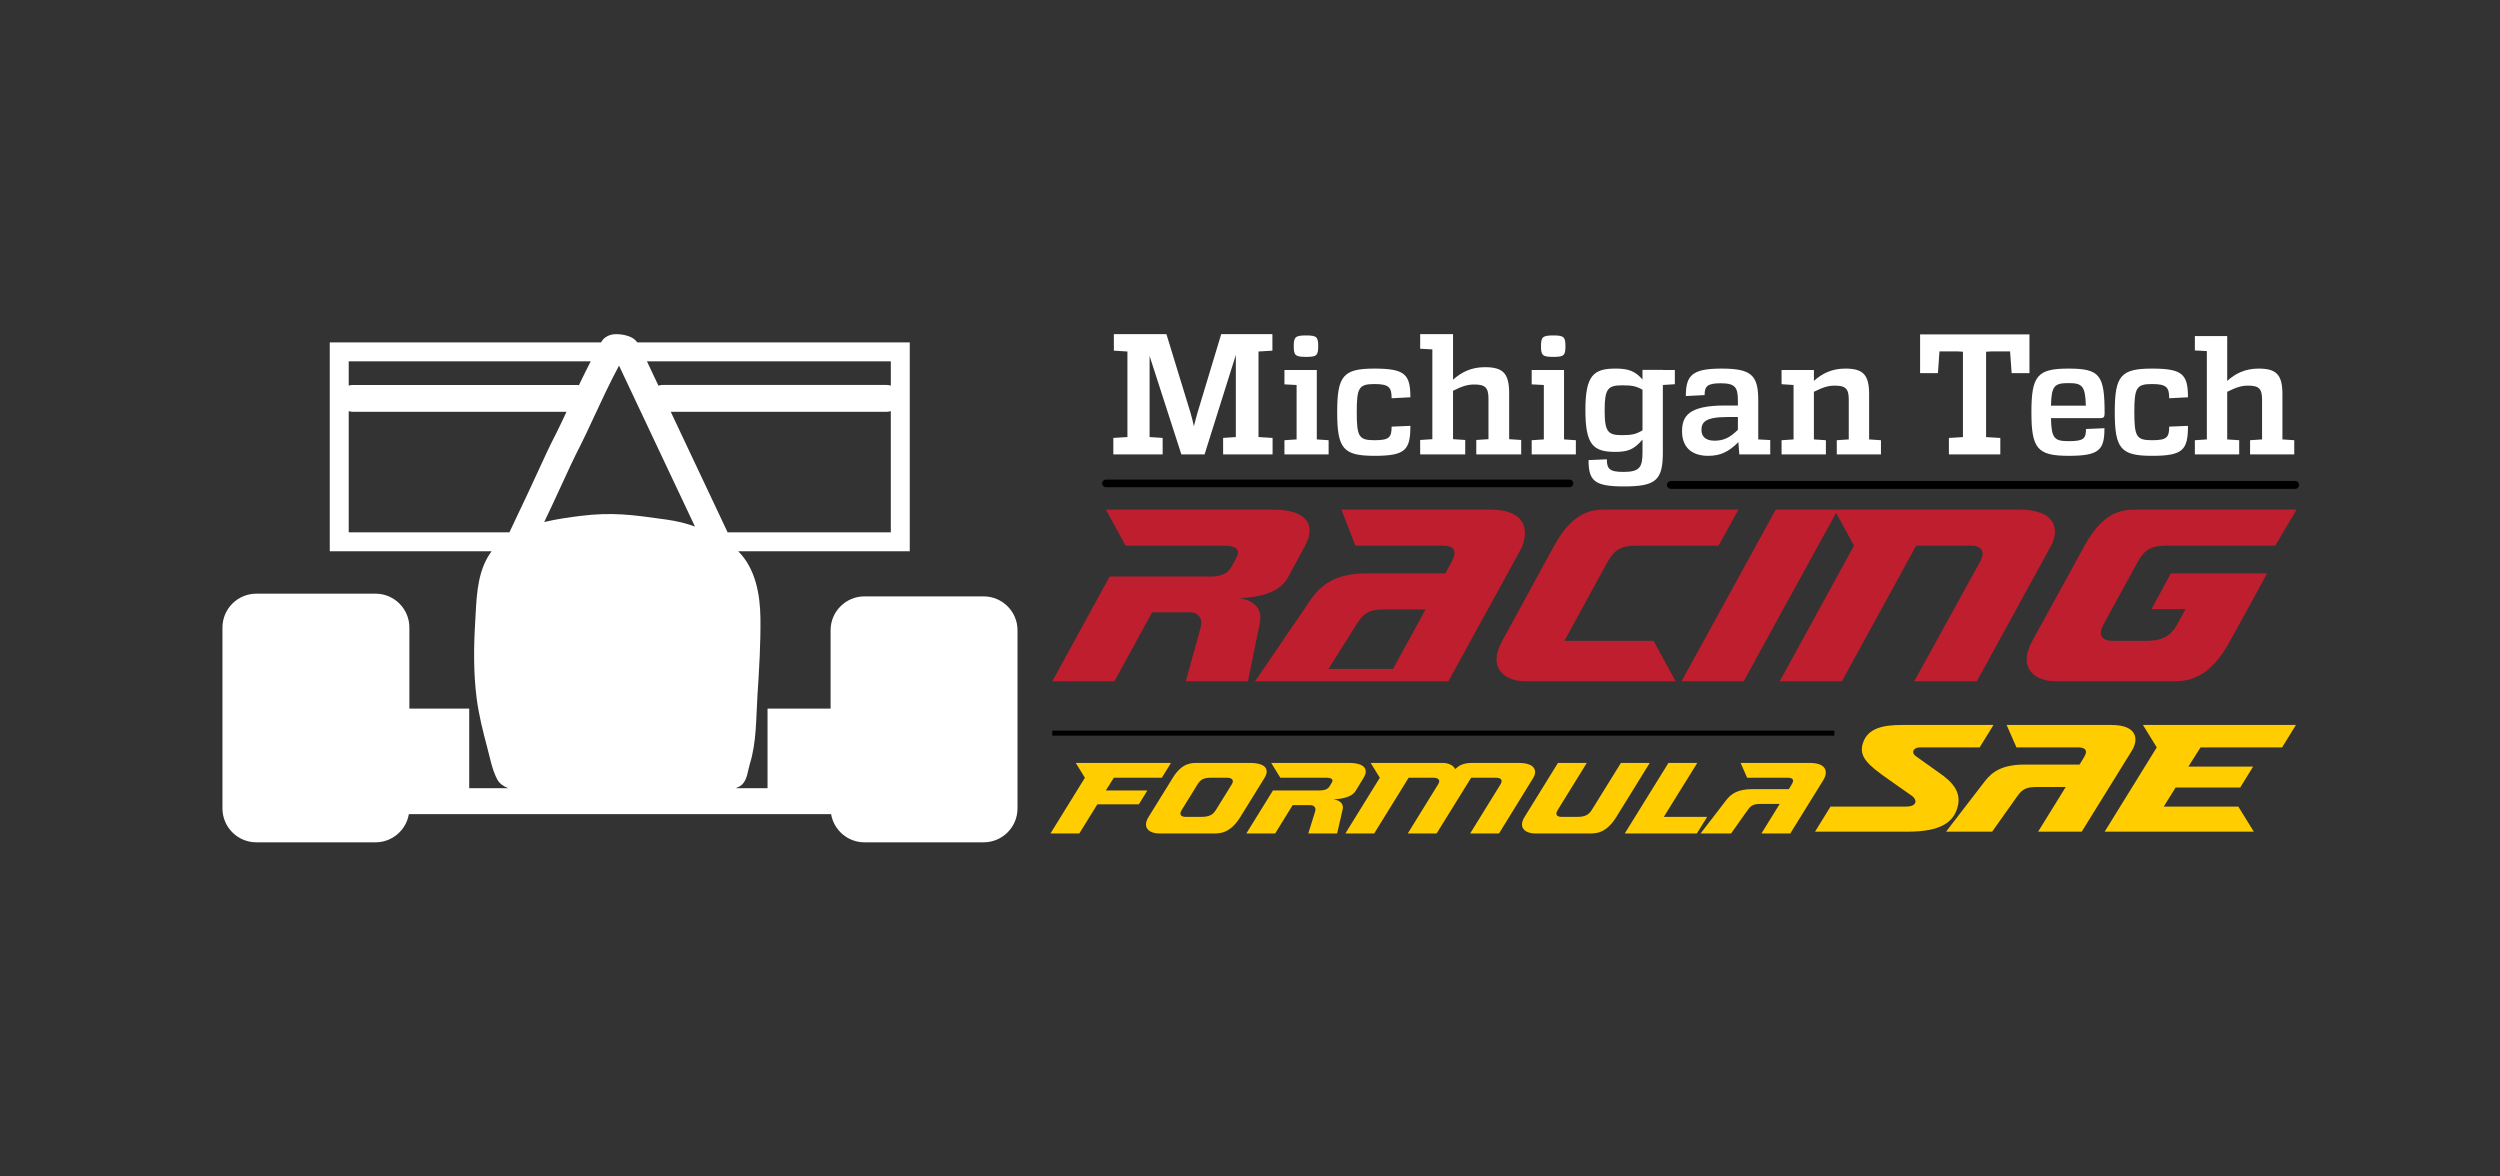<?xml version="1.0" encoding="UTF-8"?>
<svg xmlns="http://www.w3.org/2000/svg" xmlns:xlink="http://www.w3.org/1999/xlink" version="1.1" id="Layer_1" x="0px" y="0px" viewBox="0 0 612 288" style="enable-background:new 0 0 612 288;" xml:space="preserve">
<rect x="0" y="0" width="612" height="288" fill="#333333" stroke="none"/>
<path d="M561.92,118.364H408.968c-0.156,0-0.283,0.127-0.283,0.283v0.135c0,0.156,0.127,0.283,0.283,0.283H561.92  c0.156,0,0.283-0.127,0.283-0.283v-0.135C562.203,118.491,562.076,118.364,561.92,118.364z"></path>
<path d="M561.855,119.678H409.033c-0.53,0-0.961-0.431-0.961-0.961c0-0.536,0.431-0.967,0.961-0.967h152.823  c0.53,0,0.962,0.432,0.962,0.962C562.817,119.247,562.385,119.678,561.855,119.678z"></path>
<path d="M384.266,118.656H270.683c-0.143,0-0.26-0.117-0.26-0.26v-0.124c0-0.143,0.117-0.26,0.26-0.26h113.583  c0.143,0,0.26,0.117,0.26,0.26v0.124C384.525,118.539,384.408,118.656,384.266,118.656z"></path>
<path d="M384.206,119.27H270.743c-0.515,0-0.933-0.419-0.933-0.933c0-0.519,0.419-0.938,0.933-0.938h113.464  c0.515,0,0.933,0.419,0.933,0.933C385.139,118.851,384.721,119.27,384.206,119.27z"></path>
<path id="XMLID_127_" style="fill:#FFFFFF;" d="M496.811,91.35h-4.364l-0.378-5.329h-4.49l-1.385,0.084v20.896l3.483,0.21v4.028  H477.09v-4.028l3.441-0.21V86.104l-1.343-0.084h-4.406l-0.378,5.329h-4.364v-9.483h26.771V91.35z"></path>
<path id="XMLID_124_" style="fill:#FFFFFF;" d="M510.652,105.021l4.518-0.193c0,5.291-1.236,6.758-8.728,6.758  c-7.685,0-9.152-1.738-9.152-10.697c0-8.921,1.467-10.658,9.075-10.658c7.723,0,8.843,1.583,8.843,10.967  c0,0.927-0.232,1.158-1.12,1.158h-12.01c0.116,4.982,0.811,5.638,4.364,5.638C510.073,107.995,510.652,107.377,510.652,105.021z   M502.079,99.306h8.534c-0.116-4.866-0.927-5.522-4.248-5.522C502.928,93.784,502.195,94.44,502.079,99.306z"></path>
<path id="XMLID_122_" style="fill:#FFFFFF;" d="M535.614,97.259l-4.595,0.232c0-2.665-0.656-3.476-4.171-3.476  c-3.823,0-4.364,0.85-4.364,6.874c0,6.063,0.541,6.874,4.364,6.874c3.553,0,4.171-0.656,4.171-3.321l4.595-0.193  c0,5.908-1.197,7.337-8.766,7.337c-7.685,0-9.152-1.738-9.152-10.697c0-8.921,1.467-10.658,9.152-10.658  C534.301,90.231,535.614,91.66,535.614,97.259z"></path>
<path id="XMLID_120_" style="fill:#FFFFFF;" d="M561.631,111.239h-10.813v-3.476l2.935-0.193V97.8c0-2.626-0.772-3.398-3.398-3.398  c-1.661,0-2.858,0.386-5.136,1.506v11.662l2.935,0.193v3.476h-10.851v-3.476l2.935-0.193V85.945l-2.935-0.155v-3.514h7.917v10.967  c1.931-1.738,4.325-3.012,7.646-3.012c4.325,0,5.87,1.39,5.87,6.295v11.045l2.896,0.193V111.239z"></path>
<g id="XMLID_99_">
	<path id="XMLID_118_" style="fill:#FFFFFF;" d="M311.531,111.239h-12.111v-4.037l3.112-0.21V86.89l-7.654,24.349H289.2   l-7.78-24.097v19.849l3.196,0.21v4.037h-12.069v-4.037l3.448-0.21V86.049l-3.322-0.21v-4.037h12.868l5.887,19.219   c0.336,1.093,0.589,2.229,0.841,3.322c0.294-1.093,0.547-2.229,0.883-3.322l5.803-19.219h12.532v4.037l-3.406,0.21v20.943   l3.448,0.21V111.239z"></path>
	<path id="XMLID_116_" style="fill:#FFFFFF;" d="M325.247,111.239h-10.813v-3.476l2.974-0.193V94.247l-2.974-0.155v-3.514h7.917   v16.992l2.896,0.193V111.239z"></path>
	<path id="XMLID_114_" style="fill:#FFFFFF;" d="M345.262,97.259l-4.595,0.232c0-2.665-0.656-3.476-4.171-3.476   c-3.823,0-4.364,0.85-4.364,6.874c0,6.063,0.541,6.874,4.364,6.874c3.553,0,4.171-0.656,4.171-3.321l4.595-0.193   c0,5.908-1.197,7.337-8.766,7.337c-7.685,0-9.152-1.738-9.152-10.697c0-8.921,1.468-10.658,9.152-10.658   C343.949,90.231,345.262,91.66,345.262,97.259z"></path>
	<path id="XMLID_112_" style="fill:#FFFFFF;" d="M372.386,111.239h-10.99v-3.532l2.983-0.196v-9.93c0-2.669-0.785-3.454-3.454-3.454   c-1.688,0-2.905,0.393-5.22,1.531v11.854l2.983,0.196v3.532h-11.029v-3.532l2.983-0.196V85.53l-2.983-0.157v-3.572h8.046v11.147   c1.962-1.766,4.396-3.062,7.771-3.062c4.396,0,5.966,1.413,5.966,6.398v11.225l2.944,0.196V111.239z"></path>
	<path id="XMLID_110_" style="fill:#FFFFFF;" d="M385.77,111.239h-10.813v-3.476l2.974-0.193V94.247l-2.974-0.155v-3.514h7.917   v16.992l2.896,0.193V111.239z"></path>
	<path id="XMLID_107_" style="fill:#FFFFFF;" d="M407.067,94.247v16.412c0,6.874-1.622,8.419-9.538,8.419   c-7.299,0-8.65-1.429-8.65-6.449l4.48-0.193c0,2.356,0.656,3.089,4.093,3.089c4.016,0,4.634-1.197,4.634-4.866v-3.051   c-2.124,2.472-3.63,3.012-6.681,3.012c-5.368,0-7.299-1.699-7.299-10.195c0-8.457,1.931-10.195,7.337-10.195   c3.128,0,4.75,0.541,6.642,2.665V90.54h4.982v0.039h2.935v3.476L407.067,94.247z M402.086,105.33v-9.925   c-1.467-0.85-2.51-1.081-4.943-1.081c-3.514,0-4.325,0.811-4.325,6.101c0,5.368,0.811,6.102,4.364,6.102   C399.498,106.528,400.618,106.257,402.086,105.33z"></path>
	<path id="XMLID_104_" style="fill:#FFFFFF;" d="M433.354,111.239h-7.569l-0.232-3.012c-2.356,2.394-4.441,3.36-7.376,3.36   c-4.518,0-6.41-2.549-6.41-5.986c0-3.63,1.467-6.333,10.465-6.333h3.205V98.07c0-3.205-0.618-4.248-4.209-4.248   c-3.321,0-3.939,0.772-3.939,2.896l-4.595,0.232c0-5.059,1.506-6.719,8.728-6.719c7.337,0,8.998,1.622,8.998,7.762v9.577   l2.935,0.154V111.239z M419.683,107.879c2.278,0,3.785-0.734,5.754-2.665v-3.128h-2.587c-5.522,0-6.333,1.352-6.333,3.205   C416.517,106.682,417.366,107.879,419.683,107.879z"></path>
	<path id="XMLID_102_" style="fill:#FFFFFF;" d="M460.455,111.239h-10.813v-3.476l2.935-0.193V97.8c0-2.626-0.772-3.398-3.398-3.398   c-1.661,0-2.858,0.386-5.136,1.506v11.662l2.935,0.193v3.476h-10.851v-3.476l2.935-0.193V94.247l-2.935-0.193v-3.476h7.917v2.665   c1.931-1.738,4.325-3.012,7.646-3.012c4.325,0,5.87,1.39,5.87,6.295v11.045l2.896,0.193V111.239z"></path>
	<path id="XMLID_101_" style="fill:#FFFFFF;" d="M316.712,84.74c0-2.24,0.386-2.626,3.051-2.626c2.549,0,2.935,0.386,2.935,2.626   c0,2.278-0.386,2.626-2.935,2.626C317.098,87.366,316.712,87.018,316.712,84.74z"></path>
	<path id="XMLID_100_" style="fill:#FFFFFF;" d="M377.236,84.74c0-2.24,0.386-2.626,3.051-2.626c2.549,0,2.935,0.386,2.935,2.626   c0,2.278-0.386,2.626-2.935,2.626C377.622,87.366,377.236,87.018,377.236,84.74z"></path>
</g>
<g>
	<path style="fill:#BE1E2D;" d="M303.585,146.434c4.007-0.212,9.522-1.059,11.671-5.013l4.239-7.837   c2.323-4.237,1.51-8.827-7.897-8.827h-40.878l4.82,8.827h24.271c2.555,0,3.948,0.918,2.903,2.824l-1.278,2.401   c-0.929,1.695-2.729,2.331-5.168,2.331H271.65l-14.052,25.631h15.213l9.232-16.875h9.174c2.497,0,3.252,1.835,2.671,3.813   l-3.6,13.063h15.213l2.903-14.263C309.044,149.47,307.534,147.141,303.585,146.434z"></path>
	<path style="fill:#BE1E2D;" d="M382.959,156.884l10.626-19.417c1.625-2.966,3.426-3.884,6.851-3.884h20.265l4.877-8.827h-32.343   c-3.02,0-7.955,0-12.774,8.827l-12.716,23.3c-3.832,6.991,1.045,9.886,5.516,9.886h36.93l-5.401-9.886H382.959z"></path>
	<polygon style="fill:#BE1E2D;" points="434.694,124.757 411.642,166.77 426.855,166.77 449.47,125.553 449.035,124.757  "></polygon>
	<path style="fill:#BE1E2D;" d="M494.326,124.757h-44.419h-0.871l0.435,0.796l4.385,8.031l-18.174,33.186h15.213l18.174-33.186   h13.471c2.323,0,3.659,1.271,2.207,3.884l-16.142,29.302h15.329l18.174-33.186C504.08,129.983,503.674,124.757,494.326,124.757z"></path>
	<path style="fill:#BE1E2D;" d="M523.358,137.467c1.626-2.966,3.426-3.884,6.851-3.884h26.768l5.225-8.827h-39.135   c-3.019,0-7.955,0-12.774,8.827l-12.774,23.3c-3.833,6.991,1.045,9.886,5.516,9.886h28.568c3.542,0,8.941,0,14.342-9.886   l9.057-16.522h-23.574l-4.761,8.755h8.361l-2.032,3.672c-1.684,3.106-3.832,4.095-7.78,4.095h-8.013   c-2.845,0-3.6-1.553-2.265-4.025L523.358,137.467z"></path>
	<path style="fill:#BE1E2D;" d="M364.843,124.757h-36.464l3.426,8.827h21.31c2.091,0,4.007,0.635,2.265,3.884l-1.568,2.895h-19.278   c-7.606,0-11.148,2.754-13.761,6.566l-13.529,19.841h5.613h10.471h16.026h12.426h2.787l17.478-31.845   C374.424,130.618,374.192,124.757,364.843,124.757z M341.005,163.756H325.22l6.933-11.037c1.8-2.824,3.194-3.53,6.852-3.53h9.987   L341.005,163.756z"></path>
</g>
<g>
	<path style="fill:#FFCD00;" d="M257.15,204.037l8.434-13.645l-2.237-3.629h23.306l-2.237,3.629h-11.747l-1.967,3.107h10.184   l-2.101,3.396h-10.157l-4.419,7.142H257.15z"></path>
	<path style="fill:#FFCD00;" d="M283.739,204.037c-2.075,0-4.338-1.19-2.559-4.065l5.927-9.58c2.236-3.629,4.526-3.629,5.927-3.629   h12.879c4.364,0,4.743,1.887,3.664,3.629l-5.927,9.58c-2.506,4.065-5.011,4.065-6.655,4.065H283.739z M294.031,199.973   c1.831,0,2.829-0.406,3.61-1.684l3.907-6.3c0.62-1.016,0.026-1.597-1.132-1.597h-4.068c-1.59,0-2.425,0.377-3.179,1.597   l-3.907,6.329c-0.621,1.016-0.27,1.655,1.05,1.655H294.031z"></path>
	<path style="fill:#FFCD00;" d="M305.099,204.037l6.521-10.538h11.424c1.132,0,1.967-0.261,2.399-0.959l0.592-0.987   c0.485-0.784-0.162-1.162-1.347-1.162h-11.262l-2.236-3.629h18.968c4.364,0,4.741,1.887,3.664,3.629l-1.967,3.223   c-0.996,1.625-3.557,1.974-5.416,2.061c1.833,0.29,2.533,1.248,2.236,2.497l-1.346,5.864h-7.059l1.669-5.371   c0.27-0.813-0.081-1.568-1.239-1.568h-4.256l-4.285,6.939H305.099z"></path>
	<path style="fill:#FFCD00;" d="M329.342,204.037l8.434-13.645l-2.237-3.629h17.648c1.563,0,2.695,0.726,3.044,1.509   c0.755-0.726,1.833-1.509,4.042-1.509h11.451c4.337,0,4.552,2.148,3.636,3.629l-8.407,13.645h-7.059l7.438-12.048   c0.62-1.016,0.107-1.597-1.105-1.597h-6.09l-8.46,13.645h-7.059l7.464-12.077c0.62-0.987,0-1.568-1.105-1.568h-6.142l-8.434,13.645   H329.342z"></path>
	<path style="fill:#FFCD00;" d="M375.784,204.037c-2.075,0-4.338-1.19-2.559-4.065l8.162-13.209h7.059l-7.138,11.554   c-0.621,1.016-0.298,1.655,1.05,1.655h3.691c1.833,0,2.829-0.406,3.611-1.684l7.14-11.525h7.059l-8.164,13.209   c-2.506,4.065-5.011,4.065-6.655,4.065H375.784z"></path>
	<path style="fill:#FFCD00;" d="M397.736,204.037l10.697-17.274h7.059l-8.192,13.209h10.616l-2.533,4.065H397.736z"></path>
	<path style="fill:#FFCD00;" d="M431.196,204.037l4.473-7.229h-4.634c-1.698,0-2.344,0.29-3.18,1.452l-4.096,5.777h-7.462   l6.278-8.158c1.212-1.568,2.855-2.7,6.385-2.7h8.945l0.728-1.19c0.807-1.335-0.081-1.597-1.051-1.597h-9.888l-1.588-3.629h16.92   c4.337,0,4.445,2.41,3.34,4.181l-8.109,13.093H431.196z"></path>
</g>
<g>
	<path style="fill:#FFCD00;" d="M448.109,197.448h18.461c2.934,0,2.69-1.756,1.508-2.591l-5.746-4.04   c-4.808-3.381-7.457-5.489-6.276-8.958c1.223-3.645,4.931-4.391,9.699-4.391h22.25l-3.382,5.489h-14.589   c-1.752,0-2.16,1.361-1.1,2.108l5.542,3.952c3.83,2.591,5.624,5.05,4.768,8.431c-0.938,3.688-3.912,6.147-12.226,6.147h-22.699   L448.109,197.448z"></path>
	<path style="fill:#FFCD00;" d="M498.923,203.596l6.764-10.934h-7.01c-2.567,0-3.545,0.439-4.808,2.196l-6.194,8.738h-11.288   l9.496-12.339c1.833-2.371,4.319-4.083,9.657-4.083h13.53l1.1-1.8c1.222-2.02-0.122-2.415-1.59-2.415h-14.955l-2.404-5.489h25.591   c6.561,0,6.724,3.644,5.054,6.323L509.6,203.596H498.923z"></path>
	<path style="fill:#FFCD00;" d="M515.219,203.596l12.755-20.637l-3.382-5.489h37.451l-3.382,5.489h-19.968l-2.974,4.698h15.852   l-3.179,5.138H532.58l-2.894,4.654h18.257l3.79,6.147H515.219z"></path>
</g>
<path style="fill:#FFFFFF;" d="M240.802,145.995h-29.187c-4.568,0-8.285,3.717-8.285,8.285v19.184h-15.436v19.488h-7.793  c0.594-0.222,1.119-0.5,1.525-0.866c1.322-1.191,1.439-3.473,1.934-5.069c1.679-5.413,1.508-11.283,1.874-16.886  c0.408-6.251,0.79-12.512,0.721-18.78c-0.064-5.863-1.246-12.252-5.444-16.403h41.997V83.819h-66.685  c-0.299-0.383-0.683-0.77-1.195-1.083c-1.146-0.701-3.624-1.189-5.221-0.794c-1.022,0.253-1.863,0.86-2.368,1.709  c-0.032,0.053-0.064,0.113-0.096,0.167H80.727v51.128h39.627c-0.318,0.418-0.615,0.858-0.888,1.321  c-2.828,4.794-2.831,10.821-3.15,16.219c-0.361,6.099-0.411,12.286,0.356,18.356c0.528,4.18,1.571,8.25,2.648,12.324  c0.632,2.39,1.174,5.318,2.405,7.632c0.533,1.007,1.498,1.69,2.69,2.153h-9.554v-19.488h-14.645v-19.847  c0-4.568-3.717-8.285-8.285-8.285H62.743c-4.568,0-8.285,3.717-8.285,8.285v44.297c0,4.568,3.717,8.285,8.285,8.285H91.93  c4.095,0,7.496-2.989,8.159-6.898h103.366c0.663,3.909,4.064,6.898,8.159,6.898h29.187c4.568,0,8.285-3.717,8.285-8.285v-43.634  C249.087,149.711,245.37,145.995,240.802,145.995z M142.114,108.978c0.837-1.636,1.885-3.895,3.099-6.51  c1.892-4.075,4.162-8.968,6.327-12.961l1.189,2.524c5.794,12.294,11.598,24.584,17.4,36.873c-2.087-0.774-4.295-1.329-7.035-1.717  c-8.446-1.196-13.28-1.841-20.957-0.894c-2.762,0.341-5.863,0.769-8.912,1.5l2.13-4.508c0.928-1.964,1.701-3.657,2.436-5.264  C139.154,115.038,140.332,112.462,142.114,108.978z M178.12,130.308c-4.643-9.832-9.283-19.666-13.921-29.501h52.907  c0.337,0,0.657-0.066,0.964-0.162v29.663H178.12z M218.07,94.401c-0.307-0.096-0.626-0.162-0.964-0.162h-54.944  c-0.344,0-0.67,0.068-0.982,0.168c-0.818-1.735-1.637-3.468-2.455-5.203l-0.351-0.746h59.697V94.401z M144.603,88.459  c-0.975,1.89-1.943,3.867-2.876,5.827c-0.149-0.021-0.298-0.046-0.453-0.046H86.33c-0.337,0-0.657,0.066-0.964,0.162v-5.943H144.603  z M85.366,100.644c0.307,0.096,0.626,0.162,0.964,0.162h52.347c-0.963,2.072-1.802,3.86-2.463,5.153  c-1.85,3.615-3.113,6.38-4.45,9.308c-0.723,1.584-1.485,3.252-2.4,5.187l-4.656,9.854H85.366V100.644z"></path>
<line x1="449.055" y1="179.471" x2="257.598" y2="179.471"></line>
<rect x="257.598" y="178.857" width="191.456" height="1.228"></rect>
</svg>
